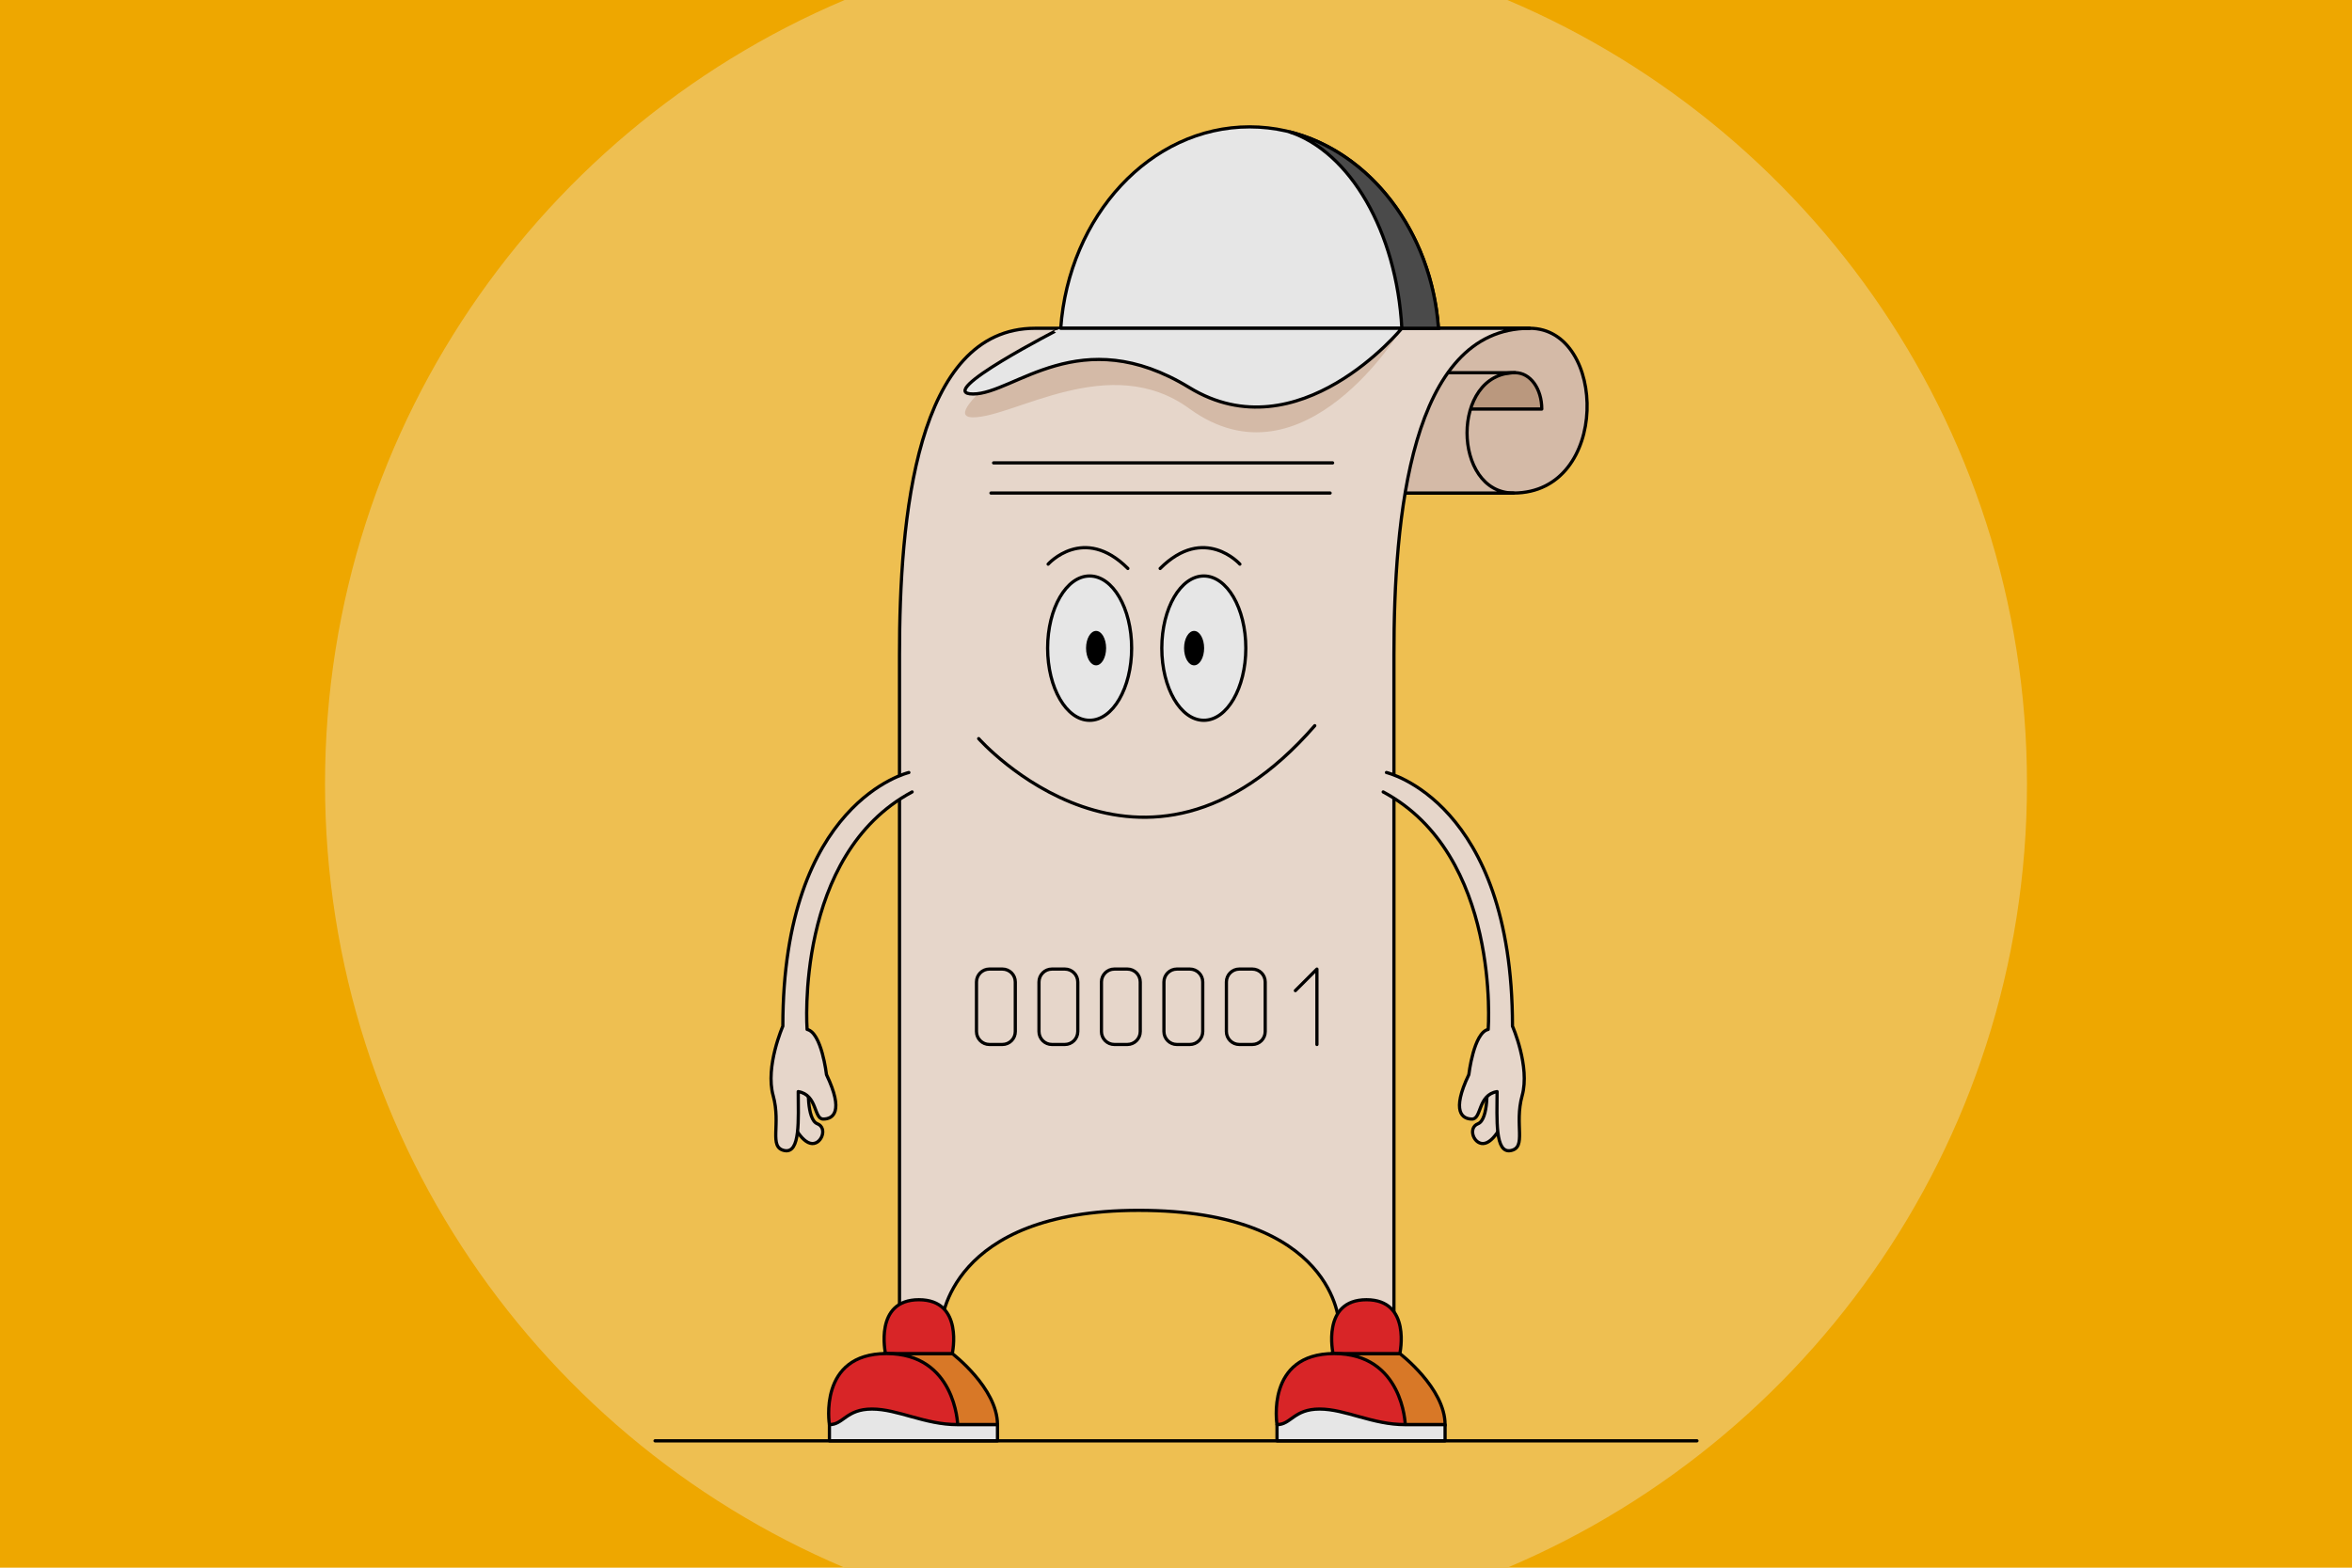 <?xml version="1.0" encoding="utf-8"?>
<!-- Generator: Adobe Illustrator 21.1.0, SVG Export Plug-In . SVG Version: 6.00 Build 0)  -->
<svg version="1.2" baseProfile="tiny" id="Слой_1"
	 xmlns="http://www.w3.org/2000/svg" xmlns:xlink="http://www.w3.org/1999/xlink" x="0px" y="0px" viewBox="0 0 729 486"
	 xml:space="preserve">
<g>
	<g>
		<g>
			<g>
				<g>
					<rect x="-5.5" y="-3.67" fill="#EEA700" width="740" height="493.33"/>
				</g>
			</g>
		</g>
	</g>
	<path fill="#EEBF51" d="M100.74,243c0,112.72,70.72,208.92,170.21,246.67h187.09C557.53,451.92,628.26,355.72,628.26,243
		S557.53,34.08,458.05-3.67h-187.1C171.47,34.08,100.74,130.28,100.74,243z"/>
	<g>
		<g>
			<path fill="#D87827" stroke="#000000" stroke-linecap="round" stroke-miterlimit="10" d="M295.16,419.62
				c0,0,14.01,10.68,14.01,22.04h-12.34l-22.04-22.04H295.16z"/>
			<path fill="#D4BAA7" stroke="#000000" stroke-linecap="round" stroke-linejoin="round" stroke-miterlimit="10" d="M474.12,101.77
				c24.04,0,25.04,51.08-5.01,51.08c-30.05,0-53.34,0-53.34,0l6.51-51.08C422.28,101.77,474.12,101.77,474.12,101.77z"/>
			<path fill="#BA987E" stroke="#000000" stroke-linecap="round" stroke-linejoin="round" stroke-miterlimit="10" d="M469.61,115.54
				c4.76,0,8.26,5.01,8.26,11.27h-27.29C450.58,126.81,455.34,115.54,469.61,115.54z"/>
			<path fill="#D4BAA7" stroke="#000000" stroke-linecap="round" stroke-linejoin="round" stroke-miterlimit="10" d="M469.11,152.85
				c-19.03,0-19.53-37.31,0.5-37.31h-46.33l3.51,37.31H469.11z"/>
			<path fill="#E6D6CA" stroke="#000000" stroke-linecap="round" stroke-linejoin="round" stroke-miterlimit="10" d="M474.12,101.77
				c-37.06,0-42.07,59.1-42.07,101.17s0,207.34,0,207.34h-17.03c0,0-1-35.06-62.1-35.06c-59.1,0-61.1,35.06-61.1,35.06H278.8
				c0,0,0-165.27,0-207.34s5.01-101.17,42.07-101.17C320.87,101.77,474.12,101.77,474.12,101.77z"/>
			<path fill="#D4BAA7" d="M301.61,129.38c12.71,0,42.45-20.6,67.01-2.72c35.57,25.9,65.88-24.89,65.88-24.89H328.77
				C328.77,101.77,288.91,129.38,301.61,129.38z"/>
			<path fill="#E6E6E6" stroke="#000000" stroke-linecap="round" stroke-linejoin="round" stroke-miterlimit="10" d="M445.85,101.77
				c-2.5-34.77-27.75-62.44-58.54-62.44s-56.04,27.66-58.54,62.44H445.85z"/>
			<g>
				<path fill="#4A4A4A" stroke="#000000" stroke-miterlimit="10" d="M399.56,40.84c18.87,6.19,33.31,30.9,34.94,60.92h11.35
					C443.69,71.74,424.57,47.04,399.56,40.84z"/>
			</g>
			<path fill="#E6E6E6" stroke="#000000" stroke-linecap="round" stroke-linejoin="round" stroke-miterlimit="10" d="M301.61,122.14
				c12.71,0,33.12-22.7,67.01-2s65.88-18.36,65.88-18.36H328.77C328.77,101.77,288.91,122.14,301.61,122.14z"/>
			<path fill="#D82527" stroke="#000000" stroke-linecap="round" stroke-linejoin="round" stroke-miterlimit="10" d="M274.46,419.62
				c0,0-3.67-16.69,10.35-16.69s10.35,16.69,10.35,16.69H274.46z"/>
			<path fill="#D82527" stroke="#000000" stroke-linecap="round" stroke-linejoin="round" stroke-miterlimit="10" d="M257.08,441.66
				c0,0-3.66-22.04,17.71-22.04s22.04,22.04,22.04,22.04H257.08z"/>
			<path fill="#E6E6E6" stroke="#000000" stroke-linecap="round" stroke-linejoin="round" stroke-miterlimit="10" d="M257.08,441.66
				c4.34,0,5.19-4.84,13.2-4.84s16.36,4.84,26.54,4.84h12.35v5.01h-52.09V441.66L257.08,441.66z"/>
			<path fill="#D87827" stroke="#000000" stroke-miterlimit="10" d="M433.88,419.62c0,0,14.02,10.68,14.02,22.04h-12.35
				l-22.04-22.04H433.88z"/>
			<path fill="#D82527" stroke="#000000" stroke-linecap="round" stroke-linejoin="round" stroke-miterlimit="10" d="M413.18,419.62
				c0,0-3.67-16.69,10.35-16.69s10.35,16.69,10.35,16.69H413.18z"/>
			<path fill="#D82527" stroke="#000000" stroke-linecap="round" stroke-linejoin="round" stroke-miterlimit="10" d="M395.81,441.66
				c0,0-3.66-22.04,17.71-22.04c21.37,0,22.04,22.04,22.04,22.04H395.81z"/>
			<path fill="#E6E6E6" stroke="#000000" stroke-linejoin="round" stroke-miterlimit="10" d="M395.81,441.66
				c4.34,0,5.19-4.84,13.2-4.84s16.36,4.84,26.54,4.84h12.35v5.01h-52.09V441.66L395.81,441.66z"/>
			<g>
				<path fill="none" stroke="#000000" stroke-linecap="round" stroke-linejoin="round" stroke-miterlimit="10" d="M310.68,323.8
					h-4.01c-2.21,0-4.01-1.79-4.01-4.01v-15.36c0-2.21,1.79-4.01,4.01-4.01h4.01c2.21,0,4.01,1.79,4.01,4.01v15.36
					C314.69,322.01,312.9,323.8,310.68,323.8z"/>
				<path fill="none" stroke="#000000" stroke-linecap="round" stroke-linejoin="round" stroke-miterlimit="10" d="M330.05,323.8
					h-4.01c-2.21,0-4.01-1.79-4.01-4.01v-15.36c0-2.21,1.79-4.01,4.01-4.01h4.01c2.21,0,4.01,1.79,4.01,4.01v15.36
					C334.05,322.01,332.26,323.8,330.05,323.8z"/>
				<path fill="none" stroke="#000000" stroke-linecap="round" stroke-linejoin="round" stroke-miterlimit="10" d="M349.41,323.8
					h-4.01c-2.21,0-4.01-1.79-4.01-4.01v-15.36c0-2.21,1.79-4.01,4.01-4.01h4.01c2.21,0,4.01,1.79,4.01,4.01v15.36
					C353.42,322.01,351.63,323.8,349.41,323.8z"/>
				<path fill="none" stroke="#000000" stroke-linecap="round" stroke-linejoin="round" stroke-miterlimit="10" d="M368.78,323.8
					h-4.01c-2.21,0-4.01-1.79-4.01-4.01v-15.36c0-2.21,1.79-4.01,4.01-4.01h4.01c2.21,0,4.01,1.79,4.01,4.01v15.36
					C372.78,322.01,370.99,323.8,368.78,323.8z"/>
				<path fill="none" stroke="#000000" stroke-linecap="round" stroke-linejoin="round" stroke-miterlimit="10" d="M388.14,323.8
					h-4.01c-2.21,0-4.01-1.79-4.01-4.01v-15.36c0-2.21,1.79-4.01,4.01-4.01h4.01c2.21,0,4.01,1.79,4.01,4.01v15.36
					C392.15,322.01,390.36,323.8,388.14,323.8z"/>
				<polyline fill="none" stroke="#000000" stroke-linecap="round" stroke-linejoin="round" stroke-miterlimit="10" points="
					401.5,307.1 408.18,300.43 408.18,323.8 				"/>
			</g>
			<g>
				<g>
					<g>
						
							<ellipse fill="#E6E6E6" stroke="#000000" stroke-linecap="round" stroke-linejoin="round" stroke-miterlimit="10" cx="337.73" cy="200.93" rx="13.02" ry="22.37"/>
						<ellipse cx="339.73" cy="200.93" rx="3.11" ry="5.34"/>
					</g>
					<g>
						
							<ellipse fill="#E6E6E6" stroke="#000000" stroke-linecap="round" stroke-linejoin="round" stroke-miterlimit="10" cx="373.12" cy="200.93" rx="13.02" ry="22.37"/>
						<ellipse cx="370.11" cy="200.93" rx="3.11" ry="5.34"/>
					</g>
				</g>
				<path fill="none" stroke="#000000" stroke-linecap="round" stroke-linejoin="round" stroke-miterlimit="10" d="M303.34,228.98
					c0,0,50.75,57.43,104.17-4.01"/>
				<path fill="none" stroke="#000000" stroke-linecap="round" stroke-linejoin="round" stroke-miterlimit="10" d="M324.87,174.89
					c0,0,11.02-12.35,24.71,1.34"/>
				<path fill="none" stroke="#000000" stroke-linecap="round" stroke-linejoin="round" stroke-miterlimit="10" d="M384.3,174.89
					c0,0-11.02-12.35-24.71,1.34"/>
			</g>
			
				<line fill="none" stroke="#000000" stroke-linecap="round" stroke-linejoin="round" stroke-miterlimit="10" x1="307.15" y1="152.85" x2="412.26" y2="152.85"/>
			
				<line fill="none" stroke="#000000" stroke-linecap="round" stroke-linejoin="round" stroke-miterlimit="10" x1="307.97" y1="143.5" x2="413.04" y2="143.5"/>
			<g>
				<path fill="#E6D6CA" stroke="#000000" stroke-linecap="round" stroke-linejoin="round" stroke-miterlimit="10" d="
					M244.59,345.82c0.17,0.71,3.11,7.66,6.5,8.59c3.38,0.93,5.63-4.72,2.23-6.04c-3.39-1.32-2.76-12.14-2.76-12.14l-2.36-4.88
					L244.59,345.82z"/>
				<path fill="#E6D6CA" stroke="#000000" stroke-linecap="round" stroke-linejoin="round" stroke-miterlimit="10" d="M281.7,239.49
					c0,0-39.06,9.01-39.06,78.63c0,0-5.51,12.52-3,21.54c2.5,9.01-1.5,16.03,3.51,17.03s4.26-9.77,4.26-18.28
					c6.01,1,4.76,8.51,7.76,8.51c3,0,6.51-2.25,1-13.77c0,0-1.5-13.02-6.01-14.02c0,0-4.01-54.09,32.55-73.62"/>
			</g>
			<g>
				<path fill="#E6D6CA" stroke="#000000" stroke-linecap="round" stroke-linejoin="round" stroke-miterlimit="10" d="
					M466.84,345.82c-0.17,0.71-3.11,7.66-6.5,8.59c-3.38,0.93-5.63-4.72-2.23-6.04c3.39-1.32,2.76-12.14,2.76-12.14l2.36-4.88
					L466.84,345.82z"/>
				<path fill="#E6D6CA" stroke="#000000" stroke-linecap="round" stroke-linejoin="round" stroke-miterlimit="10" d="
					M429.73,239.49c0,0,39.06,9.01,39.06,78.63c0,0,5.51,12.52,3,21.54c-2.5,9.01,1.5,16.03-3.51,17.03s-4.26-9.77-4.26-18.28
					c-6.01,1-4.76,8.51-7.76,8.51s-6.51-2.25-1-13.77c0,0,1.5-13.02,6.01-14.02c0,0,4.01-54.09-32.55-73.62"/>
			</g>
		</g>
		
			<line fill="none" stroke="#000000" stroke-linecap="round" stroke-linejoin="round" stroke-miterlimit="10" x1="203.03" y1="446.67" x2="525.97" y2="446.67"/>
	</g>
</g>
</svg>
